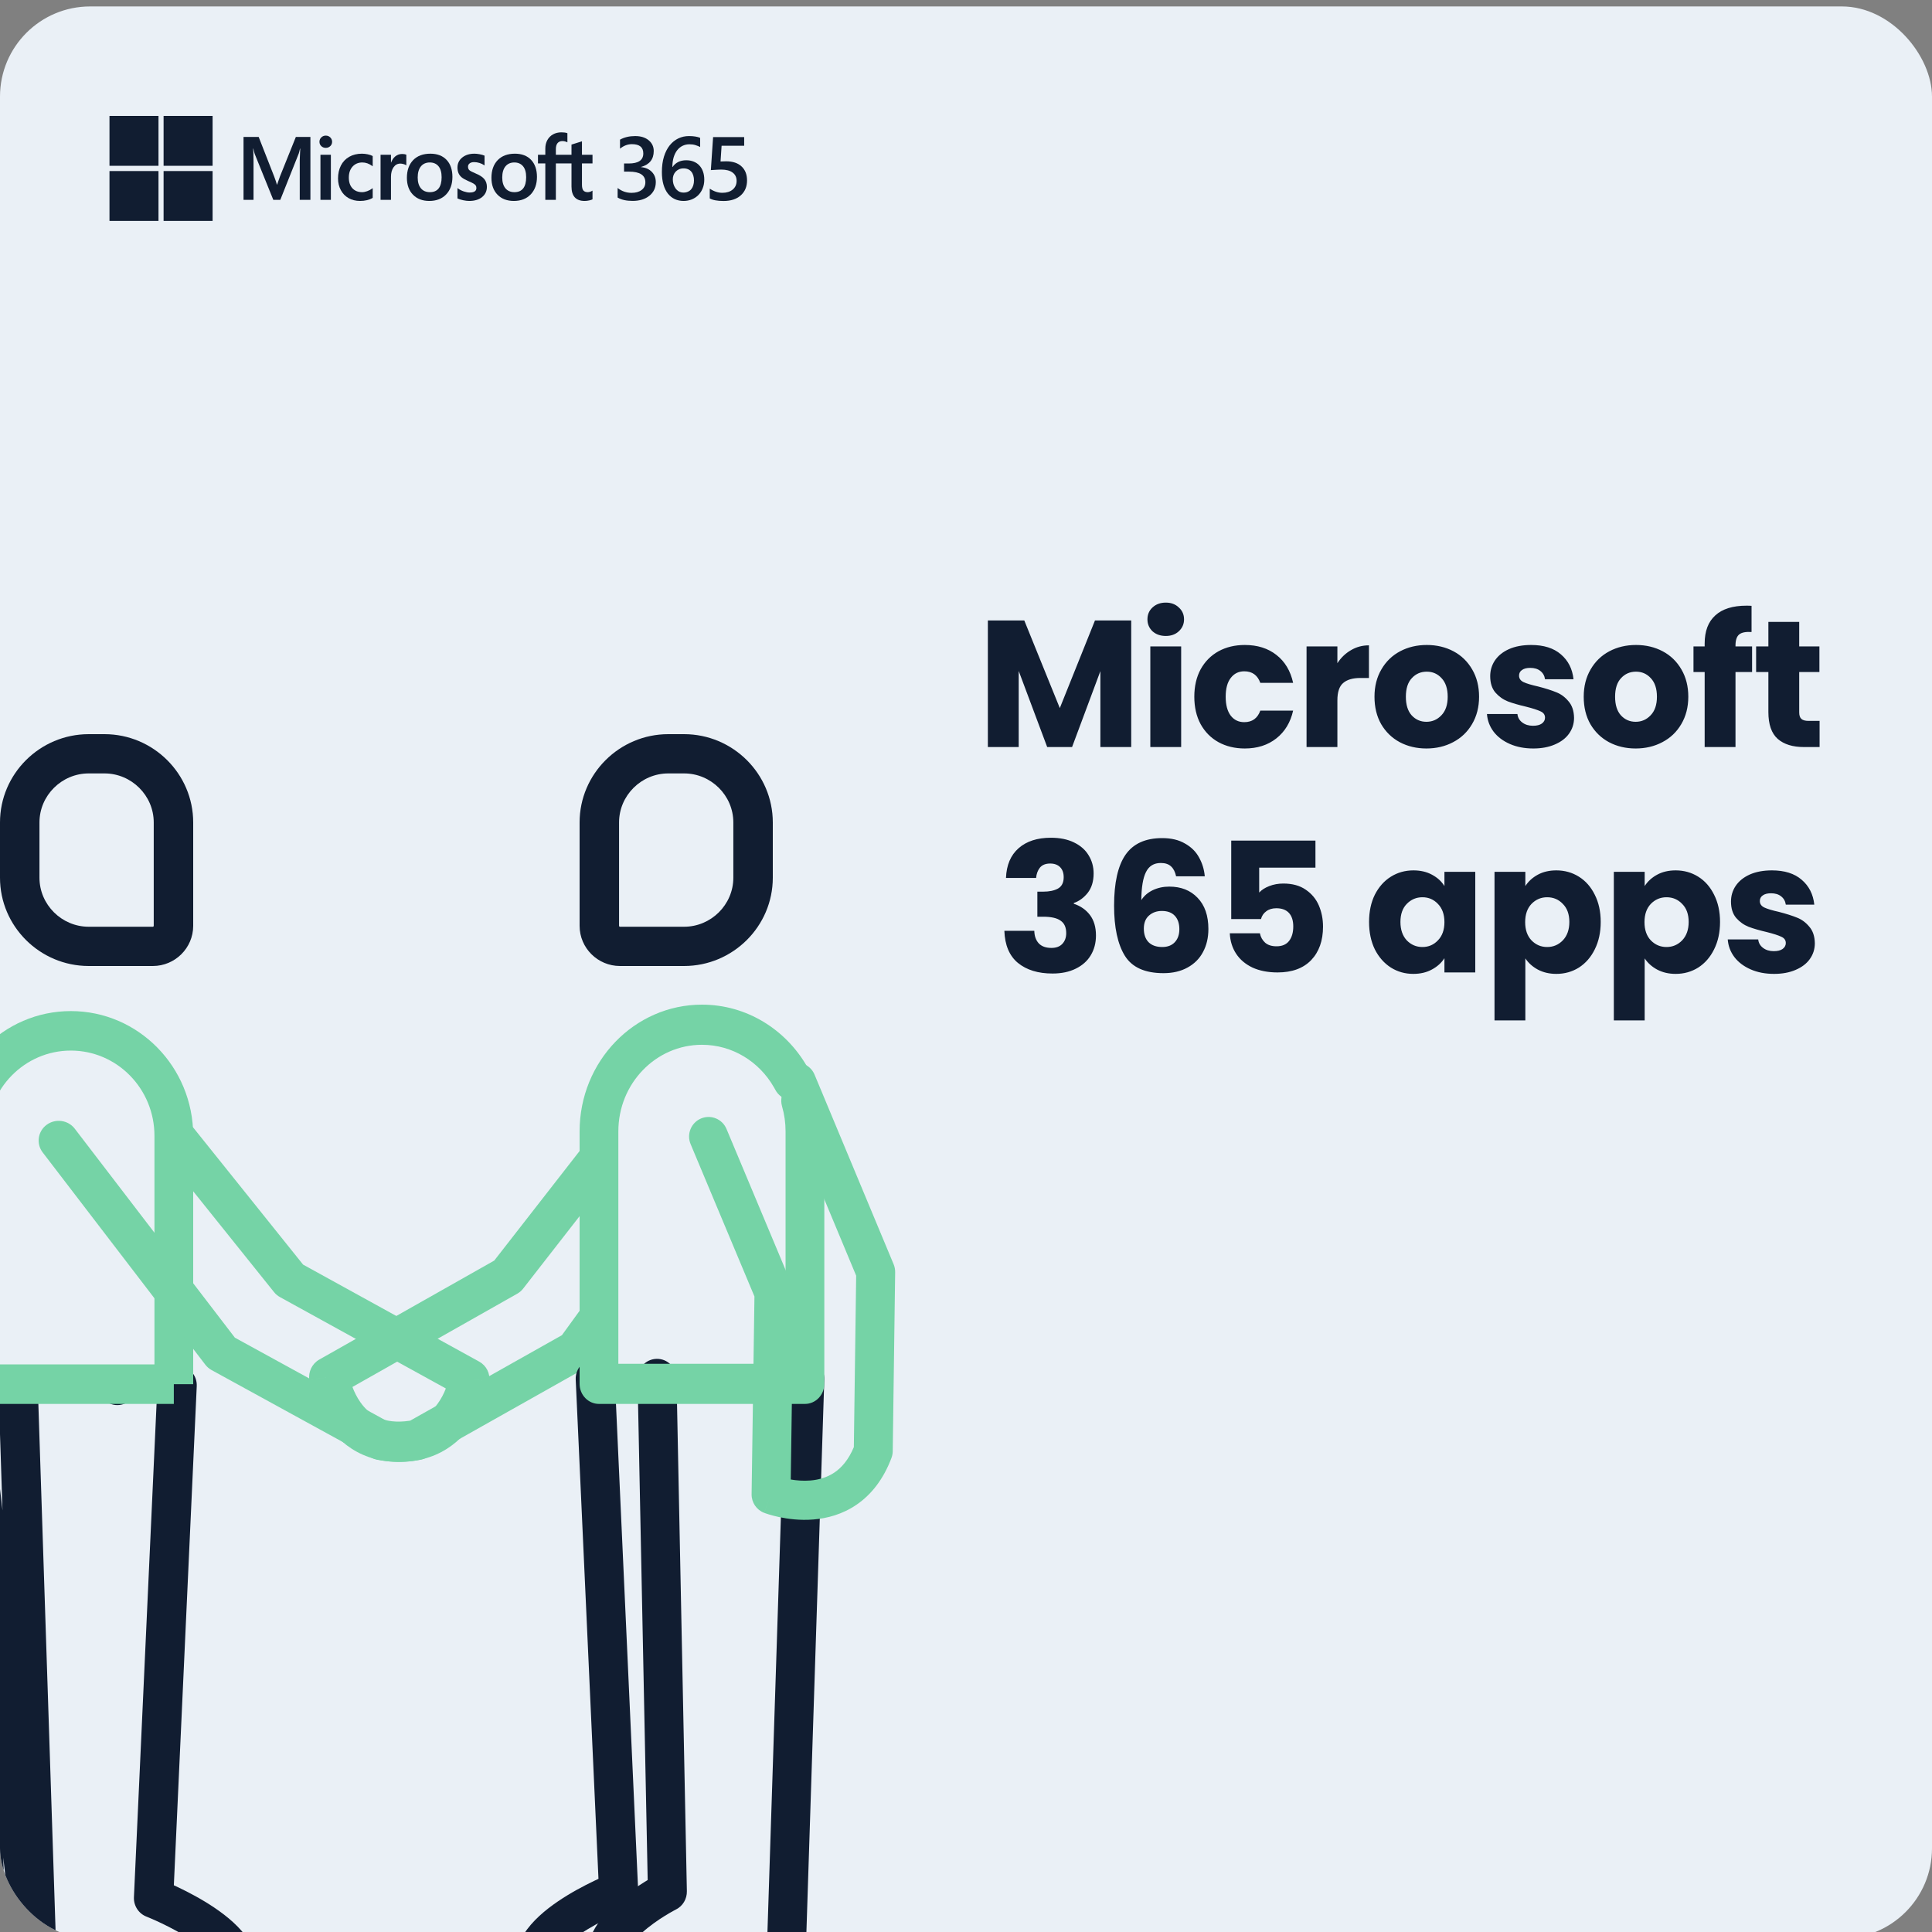 <svg width="300" height="300" viewBox="0 0 300 300" fill="none" xmlns="http://www.w3.org/2000/svg">
<rect x="0" y="0" width="300" height="300" fill="#808080" stroke="none"/>
<g clip-path="url(#clip0_1660_4604)">
<g clip-path="url(#clip1_1660_4604)">
<rect y="1" width="300" height="300" rx="14" fill="#EAF0F6"/>
<path d="M24.61 18H17V25.748H24.61V18Z" fill="#111D31"/>
<path d="M33.012 18H25.402V25.748H33.012V18Z" fill="#111D31"/>
<path d="M24.61 26.558H17V34.306H24.61V26.558Z" fill="#111D31"/>
<path d="M33.012 26.558H25.402V34.306H33.012V26.558Z" fill="#111D31"/>
<path d="M43.474 27.395L43.025 28.676H42.999C42.919 28.376 42.784 27.95 42.574 27.409L40.167 21.264H37.815V31.034H39.366V25.028C39.366 24.657 39.359 24.209 39.343 23.697C39.335 23.437 39.306 23.229 39.299 23.071H39.333C39.412 23.439 39.494 23.72 39.553 23.907L42.439 31.034H43.524L46.388 23.843C46.453 23.679 46.521 23.359 46.585 23.071H46.619C46.581 23.783 46.55 24.433 46.545 24.826V31.034H48.2V21.264H45.941L43.474 27.395Z" fill="#111D31"/>
<path d="M51.377 24.032H49.759V31.034H51.377V24.032Z" fill="#111D31"/>
<path d="M50.584 21.057C50.318 21.057 50.086 21.15 49.895 21.332C49.704 21.515 49.606 21.747 49.606 22.019C49.606 22.287 49.703 22.514 49.892 22.692C50.081 22.87 50.314 22.96 50.584 22.96C50.855 22.96 51.089 22.87 51.28 22.693C51.472 22.514 51.569 22.287 51.569 22.019C51.569 21.756 51.474 21.527 51.288 21.34C51.101 21.152 50.864 21.057 50.584 21.057" fill="#111D31"/>
<path d="M57.103 23.962C56.792 23.897 56.488 23.864 56.199 23.864C55.457 23.864 54.795 24.026 54.232 24.345C53.668 24.665 53.231 25.122 52.935 25.704C52.639 26.284 52.489 26.96 52.489 27.716C52.489 28.377 52.634 28.984 52.922 29.519C53.209 30.056 53.617 30.475 54.132 30.766C54.647 31.056 55.242 31.203 55.901 31.203C56.669 31.203 57.326 31.047 57.852 30.738L57.873 30.726V29.217L57.805 29.267C57.567 29.444 57.3 29.585 57.014 29.687C56.728 29.788 56.467 29.84 56.239 29.84C55.604 29.84 55.095 29.638 54.725 29.239C54.354 28.84 54.166 28.28 54.166 27.574C54.166 26.864 54.362 26.289 54.748 25.865C55.133 25.442 55.644 25.227 56.265 25.227C56.797 25.227 57.315 25.411 57.805 25.773L57.873 25.823V24.233L57.852 24.22C57.667 24.115 57.415 24.029 57.103 23.962" fill="#111D31"/>
<path d="M62.433 23.911C62.027 23.911 61.663 24.044 61.351 24.306C61.078 24.536 60.88 24.851 60.729 25.245H60.712V24.032H59.094V31.034H60.712V27.453C60.712 26.843 60.847 26.343 61.115 25.965C61.379 25.592 61.731 25.403 62.161 25.403C62.307 25.403 62.471 25.427 62.648 25.475C62.823 25.523 62.95 25.576 63.025 25.631L63.093 25.681V24.02L63.067 24.009C62.916 23.944 62.703 23.911 62.433 23.911Z" fill="#111D31"/>
<path d="M66.827 23.864C65.692 23.864 64.792 24.202 64.15 24.869C63.508 25.536 63.183 26.46 63.183 27.615C63.183 28.711 63.5 29.592 64.127 30.235C64.753 30.877 65.606 31.203 66.661 31.203C67.76 31.203 68.643 30.86 69.285 30.184C69.926 29.508 70.252 28.594 70.252 27.466C70.252 26.352 69.947 25.464 69.345 24.826C68.742 24.187 67.895 23.864 66.827 23.864V23.864ZM68.113 29.255C67.809 29.643 67.352 29.84 66.754 29.84C66.159 29.84 65.691 29.639 65.361 29.244C65.028 28.847 64.86 28.28 64.86 27.56C64.86 26.818 65.028 26.237 65.361 25.833C65.691 25.431 66.155 25.227 66.741 25.227C67.308 25.227 67.76 25.422 68.084 25.806C68.409 26.192 68.575 26.769 68.575 27.52C68.575 28.281 68.419 28.864 68.113 29.255" fill="#111D31"/>
<path d="M73.84 26.926C73.33 26.717 73.003 26.544 72.869 26.412C72.739 26.283 72.673 26.102 72.673 25.872C72.673 25.669 72.754 25.505 72.922 25.373C73.09 25.241 73.324 25.173 73.618 25.173C73.891 25.173 74.171 25.217 74.448 25.303C74.725 25.389 74.969 25.504 75.172 25.645L75.24 25.692V24.169L75.213 24.158C75.026 24.076 74.779 24.006 74.478 23.949C74.178 23.892 73.907 23.864 73.671 23.864C72.9 23.864 72.262 24.065 71.774 24.461C71.284 24.859 71.035 25.382 71.035 26.014C71.035 26.343 71.089 26.635 71.195 26.882C71.301 27.131 71.465 27.35 71.684 27.533C71.9 27.715 72.236 27.906 72.679 28.1C73.052 28.256 73.33 28.389 73.507 28.493C73.68 28.595 73.802 28.698 73.871 28.798C73.939 28.895 73.973 29.029 73.973 29.195C73.973 29.665 73.627 29.894 72.915 29.894C72.651 29.894 72.35 29.838 72.02 29.727C71.69 29.616 71.381 29.457 71.103 29.254L71.035 29.204V30.809L71.06 30.821C71.292 30.93 71.584 31.022 71.928 31.094C72.273 31.167 72.585 31.203 72.855 31.203C73.693 31.203 74.367 31.001 74.858 30.603C75.353 30.202 75.604 29.667 75.604 29.012C75.604 28.541 75.469 28.136 75.203 27.809C74.939 27.486 74.48 27.188 73.84 26.926" fill="#111D31"/>
<path d="M79.954 23.864C78.819 23.864 77.919 24.202 77.277 24.869C76.635 25.536 76.31 26.46 76.31 27.615C76.31 28.711 76.627 29.592 77.254 30.235C77.88 30.877 78.733 31.203 79.788 31.203C80.887 31.203 81.77 30.86 82.412 30.184C83.053 29.508 83.379 28.594 83.379 27.466C83.379 26.352 83.074 25.464 82.472 24.826C81.869 24.187 81.022 23.864 79.954 23.864V23.864ZM81.24 29.255C80.936 29.643 80.479 29.84 79.881 29.84C79.287 29.84 78.818 29.639 78.487 29.244C78.155 28.847 77.987 28.28 77.987 27.56C77.987 26.818 78.156 26.237 78.488 25.833C78.818 25.431 79.282 25.227 79.868 25.227C80.435 25.227 80.887 25.422 81.211 25.806C81.537 26.192 81.702 26.769 81.702 27.52C81.702 28.281 81.546 28.864 81.24 29.255" fill="#111D31"/>
<path d="M92.004 25.376V24.032H90.366V21.944L90.311 21.961L88.772 22.441L88.742 22.45V24.032H86.314V23.151C86.314 22.741 86.405 22.427 86.582 22.217C86.759 22.01 87.011 21.905 87.333 21.905C87.564 21.905 87.804 21.96 88.045 22.07L88.105 22.097V20.683L88.077 20.672C87.852 20.59 87.546 20.548 87.167 20.548C86.689 20.548 86.255 20.654 85.876 20.864C85.497 21.074 85.199 21.374 84.991 21.756C84.782 22.136 84.677 22.576 84.677 23.063V24.032H83.536V25.376H84.677V31.035H86.314V25.376H88.742V28.972C88.742 30.453 89.428 31.203 90.781 31.203C91.003 31.203 91.237 31.177 91.476 31.125C91.72 31.071 91.885 31.018 91.983 30.961L92.004 30.949V29.592L91.938 29.637C91.849 29.698 91.738 29.747 91.608 29.784C91.478 29.821 91.369 29.84 91.285 29.84C90.968 29.84 90.733 29.753 90.588 29.581C90.441 29.408 90.366 29.105 90.366 28.681V25.376H92.004Z" fill="#111D31"/>
<path d="M95.905 30.673V29.192C96.543 29.695 97.263 29.946 98.065 29.946C98.717 29.946 99.237 29.799 99.624 29.504C100.016 29.21 100.212 28.811 100.212 28.309C100.212 27.204 99.362 26.651 97.662 26.651H96.903V25.387H97.628C99.136 25.387 99.891 24.867 99.891 23.825C99.891 22.865 99.303 22.385 98.127 22.385C97.471 22.385 96.853 22.618 96.274 23.085V21.685C96.94 21.314 97.726 21.128 98.633 21.128C99.503 21.128 100.201 21.346 100.725 21.78C101.249 22.215 101.511 22.772 101.511 23.451C101.511 24.733 100.855 25.557 99.542 25.924V25.951C100.248 26.019 100.807 26.266 101.217 26.692C101.627 27.113 101.832 27.641 101.832 28.275C101.832 29.149 101.502 29.855 100.841 30.394C100.18 30.929 99.31 31.196 98.23 31.196C97.259 31.196 96.484 31.021 95.905 30.673Z" fill="#111D31"/>
<path d="M109.36 27.901C109.36 28.39 109.278 28.836 109.114 29.239C108.955 29.642 108.731 29.991 108.444 30.285C108.157 30.575 107.815 30.802 107.419 30.965C107.027 31.123 106.601 31.203 106.141 31.203C105.648 31.203 105.195 31.108 104.78 30.917C104.37 30.727 104.015 30.444 103.714 30.068C103.418 29.692 103.188 29.226 103.023 28.669C102.859 28.107 102.777 27.457 102.777 26.719C102.777 25.818 102.884 25.018 103.099 24.321C103.317 23.623 103.616 23.039 103.994 22.568C104.372 22.097 104.817 21.739 105.327 21.495C105.838 21.25 106.389 21.128 106.981 21.128C107.351 21.128 107.686 21.153 107.986 21.203C108.292 21.253 108.536 21.321 108.718 21.407V22.826C108.485 22.709 108.237 22.609 107.973 22.528C107.708 22.446 107.405 22.405 107.063 22.405C106.681 22.405 106.327 22.482 106.004 22.636C105.68 22.79 105.4 23.017 105.163 23.316C104.931 23.61 104.746 23.977 104.609 24.416C104.477 24.851 104.409 25.354 104.404 25.924H104.445C104.655 25.603 104.938 25.349 105.293 25.163C105.653 24.978 106.075 24.885 106.558 24.885C106.986 24.885 107.371 24.955 107.713 25.095C108.059 25.231 108.353 25.43 108.595 25.693C108.841 25.951 109.03 26.268 109.162 26.644C109.294 27.016 109.36 27.435 109.36 27.901V27.901ZM107.761 28.03C107.761 27.749 107.727 27.493 107.658 27.262C107.594 27.032 107.494 26.834 107.357 26.671C107.225 26.504 107.057 26.375 106.852 26.284C106.651 26.194 106.414 26.148 106.141 26.148C105.867 26.148 105.626 26.198 105.416 26.298C105.211 26.393 105.038 26.52 104.896 26.678C104.755 26.837 104.648 27.018 104.575 27.222C104.507 27.425 104.473 27.634 104.473 27.847C104.473 28.078 104.505 28.315 104.568 28.56C104.637 28.8 104.739 29.02 104.876 29.219C105.013 29.418 105.186 29.584 105.396 29.715C105.61 29.842 105.863 29.905 106.154 29.905C106.414 29.905 106.644 29.858 106.845 29.762C107.045 29.667 107.212 29.536 107.344 29.368C107.48 29.201 107.583 29.004 107.651 28.777C107.724 28.546 107.761 28.297 107.761 28.03V28.03Z" fill="#111D31"/>
<path d="M110.21 30.808V29.294C110.853 29.724 111.504 29.939 112.165 29.939C112.83 29.939 113.366 29.771 113.772 29.436C114.177 29.097 114.38 28.646 114.38 28.084C114.38 27.532 114.173 27.102 113.758 26.794C113.348 26.486 112.757 26.332 111.987 26.332C111.723 26.332 111.188 26.359 110.381 26.413L110.729 21.291H115.556V22.636H112.049L111.885 25.075C112.199 25.057 112.484 25.048 112.739 25.048C113.778 25.048 114.58 25.313 115.146 25.843C115.715 26.372 116 27.097 116 28.017C116 28.981 115.674 29.756 115.022 30.34C114.375 30.919 113.484 31.209 112.35 31.209C111.393 31.209 110.679 31.076 110.21 30.808V30.808Z" fill="#111D31"/>
<path fill-rule="evenodd" clip-rule="evenodd" d="M103.778 120.096C99.577 120.096 96.128 123.528 96.128 127.708V143.763C96.128 143.792 96.137 143.825 96.172 143.86C96.207 143.895 96.24 143.904 96.269 143.904H106.222C110.423 143.904 113.872 140.471 113.872 136.292V127.708C113.872 123.528 110.423 120.096 106.222 120.096H103.778ZM90 127.708C90 120.161 96.193 114 103.778 114H106.222C113.807 114 120 120.161 120 127.708V136.292C120 143.838 113.807 150 106.222 150H96.269C92.814 150 90 147.2 90 143.763V127.708Z" fill="#111D31"/>
<path fill-rule="evenodd" clip-rule="evenodd" d="M94.766 177.668C96.111 178.735 96.344 180.7 95.287 182.057L81.235 200.093C80.983 200.417 80.67 200.687 80.315 200.888L54.725 215.367C55.01 216.12 55.413 216.962 55.968 217.75C56.679 218.758 57.599 219.622 58.811 220.156C59.926 220.646 61.484 220.944 63.686 220.602L87.256 207.325L90.402 202.986C91.412 201.592 93.35 201.289 94.731 202.308C96.112 203.327 96.412 205.283 95.402 206.676L91.857 211.567C91.594 211.93 91.256 212.231 90.867 212.451L66.243 226.321C65.951 226.485 65.634 226.601 65.305 226.663C61.799 227.328 58.815 226.978 56.334 225.886C53.871 224.802 52.128 223.086 50.92 221.373C49.721 219.673 49.012 217.924 48.602 216.633C48.394 215.979 48.256 215.421 48.168 215.014C48.124 214.811 48.092 214.643 48.07 214.519C48.059 214.457 48.051 214.405 48.044 214.366C48.043 214.358 48.042 214.35 48.041 214.343C48.039 214.333 48.038 214.323 48.036 214.314L48.034 214.295L48.033 214.288L48.032 214.284C48.032 214.282 48.032 214.281 51.098 213.836L48.032 214.281C47.849 213.002 48.466 211.742 49.583 211.11L76.746 195.74L90.416 178.194C91.474 176.837 93.421 176.602 94.766 177.668Z" fill="#75D3A6"/>
<path fill-rule="evenodd" clip-rule="evenodd" d="M92.289 211.003C93.964 210.925 95.385 212.24 95.463 213.941L99.094 293.596C99.154 294.922 98.373 296.138 97.154 296.615C97.153 296.616 97.153 296.616 97.152 296.616L97.15 296.617L97.125 296.627C97.1 296.637 97.061 296.652 97.009 296.674C96.903 296.717 96.743 296.783 96.538 296.871C96.126 297.047 95.537 297.309 94.839 297.643C93.429 298.318 91.641 299.262 90.008 300.373C88.317 301.524 87.067 302.671 86.447 303.67C86.412 303.727 86.38 303.782 86.351 303.834H113.964C115.641 303.834 117 305.214 117 306.917C117 308.62 115.641 310 113.964 310H83.715C82.675 310 81.707 309.459 81.151 308.567C80.305 307.212 79.919 305.736 80.014 304.228C80.106 302.763 80.638 301.467 81.309 300.384C82.612 298.284 84.71 296.556 86.629 295.25C88.605 293.906 90.688 292.813 92.248 292.066C92.487 291.952 92.715 291.844 92.931 291.745L89.397 214.226C89.32 212.525 90.614 211.082 92.289 211.003Z" fill="#111D31"/>
<path fill-rule="evenodd" clip-rule="evenodd" d="M101.961 211.001C103.631 210.966 105.012 212.317 105.047 214.02L106.657 293.672C106.681 294.87 106.022 295.974 104.967 296.503C104.967 296.503 104.967 296.503 104.967 296.503C104.967 296.503 104.966 296.503 104.966 296.503C104.966 296.503 104.965 296.504 104.964 296.504L104.951 296.511C104.934 296.519 104.907 296.534 104.868 296.554C104.792 296.594 104.673 296.657 104.519 296.741C104.212 296.91 103.768 297.163 103.245 297.487C102.184 298.143 100.86 299.054 99.685 300.117C98.473 301.213 97.633 302.281 97.259 303.204C97.169 303.426 97.106 303.633 97.074 303.834H119.044L121.954 213.988C122.009 212.286 123.406 210.952 125.076 211.008C126.745 211.065 128.053 212.49 127.998 214.192L124.992 307.019C124.939 308.681 123.601 310 121.97 310H94.85C93.814 310 92.85 309.459 92.295 308.566C90.655 305.926 90.721 303.19 91.669 300.85C92.551 298.672 94.168 296.864 95.672 295.504C97.214 294.11 98.867 292.983 100.105 292.217C100.267 292.116 100.423 292.021 100.572 291.932L99 214.147C98.966 212.444 100.291 211.036 101.961 211.001Z" fill="#111D31"/>
<path fill-rule="evenodd" clip-rule="evenodd" d="M95.564 161.765C98.999 158.206 103.753 156 109 156C115.938 156 122.004 159.855 125.313 165.594C125.462 165.837 125.585 166.067 125.684 166.26C126.021 166.916 126.108 167.641 125.981 168.317C126.549 168.706 126.994 169.296 127.204 170.025C127.722 171.817 128 173.718 128 175.681V214.883C128 216.604 126.653 218 124.992 218H93.008C91.347 218 90 216.604 90 214.883V175.681C90 170.244 92.129 165.323 95.564 161.765ZM121.368 170.323C120.962 170.046 120.615 169.662 120.371 169.185C120.307 169.061 120.261 168.979 120.225 168.921C120.205 168.888 120.185 168.856 120.166 168.822C117.902 164.873 113.748 162.234 109 162.234C105.412 162.234 102.17 163.736 99.818 166.173C97.466 168.61 96.017 171.964 96.017 175.681V211.766H121.983V175.681C121.983 174.331 121.792 173.031 121.44 171.81C121.295 171.31 121.278 170.802 121.368 170.323Z" fill="#75D3A6"/>
<path fill-rule="evenodd" clip-rule="evenodd" d="M122.523 165.238C124.063 164.588 125.835 165.316 126.481 166.863L127.782 169.976C127.793 170.002 127.804 170.029 127.814 170.057L138.765 196.32C138.926 196.705 139.005 197.119 139 197.535L138.623 225.351C138.618 225.705 138.552 226.055 138.427 226.386C137.17 229.723 135.285 232.079 133.038 233.627C130.816 235.158 128.425 235.772 126.318 235.945C124.222 236.117 122.329 235.858 120.985 235.571C120.305 235.426 119.746 235.269 119.345 235.145C119.145 235.082 118.983 235.028 118.864 234.986C118.805 234.965 118.756 234.948 118.719 234.934C118.7 234.927 118.685 234.921 118.672 234.916L118.654 234.909L118.648 234.907L118.644 234.906C118.643 234.905 118.642 234.904 119.731 232.071L118.642 234.904C117.461 234.446 116.69 233.298 116.708 232.027L117.151 201.315L107.238 177.658C106.59 176.112 107.312 174.331 108.851 173.68C110.39 173.029 112.162 173.755 112.81 175.301L122.969 199.545C123.131 199.931 123.212 200.348 123.206 200.767L122.788 229.734C123.668 229.885 124.726 229.98 125.827 229.89C127.156 229.781 128.467 229.41 129.619 228.617C130.666 227.895 131.743 226.715 132.585 224.707L132.945 198.085L122.211 172.34C122.2 172.314 122.19 172.289 122.18 172.263L120.906 169.214C120.26 167.667 120.984 165.887 122.523 165.238Z" fill="#75D3A6"/>
<path fill-rule="evenodd" clip-rule="evenodd" d="M0 127.708C0 120.162 6.193 114 13.778 114H16.222C23.807 114 30 120.162 30 127.708V143.763C30 147.2 27.186 150 23.732 150H13.778C6.193 150 0 143.838 0 136.292V127.708ZM13.778 120.096C9.577 120.096 6.128 123.529 6.128 127.708V136.292C6.128 140.471 9.577 143.904 13.778 143.904H23.732C23.761 143.904 23.793 143.895 23.828 143.86C23.863 143.825 23.872 143.792 23.872 143.763V127.708C23.872 123.529 20.422 120.096 16.222 120.096H13.778Z" fill="#111D31"/>
<path fill-rule="evenodd" clip-rule="evenodd" d="M18.225 212C19.911 212 21.278 213.38 21.278 215.083V215.098C21.278 216.8 19.911 218.181 18.225 218.181C16.539 218.181 15.172 216.8 15.172 215.098V215.083C15.172 213.38 16.539 212 18.225 212ZM-5.125 212.015C-3.511 211.92 -2.103 213.112 -1.915 214.734L0.387 234.538L-0.245 215.208C-0.301 213.506 1.02 212.081 2.706 212.025C4.391 211.969 5.802 213.303 5.858 215.004L8.795 304.835H33.613C33.584 304.782 33.551 304.728 33.516 304.671C32.892 303.671 31.635 302.524 29.934 301.373C28.291 300.262 26.493 299.317 25.076 298.641C24.374 298.307 23.78 298.046 23.367 297.869C23.16 297.782 22.999 297.715 22.893 297.672C22.84 297.651 22.801 297.635 22.776 297.625L22.749 297.614L22.748 297.614C21.522 297.136 20.736 295.92 20.797 294.595L24.451 214.957C24.529 213.256 25.958 211.941 27.642 212.02C29.326 212.099 30.629 213.542 30.551 215.242L26.995 292.745C27.211 292.844 27.441 292.951 27.682 293.066C29.25 293.814 31.345 294.906 33.333 296.251C35.263 297.557 37.372 299.285 38.683 301.385C39.358 302.468 39.893 303.764 39.986 305.228C40.081 306.736 39.694 308.212 38.844 309.567C38.284 310.459 37.311 311 36.265 311H5.841C5.747 311 5.654 310.996 5.561 310.987H-1.914C-3.561 310.987 -4.911 309.668 -4.966 308.006L-7.998 215.2C-7.999 215.166 -8 215.132 -8 215.098V215.093C-8 213.46 -6.739 212.111 -5.125 212.015ZM2.408 304.822L0.505 288.447L1.04 304.822H2.408Z" fill="#111D31"/>
<path fill-rule="evenodd" clip-rule="evenodd" d="M11 163.133C3.83 163.133 -1.983 169.058 -1.983 176.367V211.867H23.983V176.367C23.983 169.058 18.17 163.133 11 163.133ZM26.991 214.933H30V176.367C30 165.671 21.493 157 11 157C0.506 157 -8 165.671 -8 176.367V214.933C-8 216.627 -6.653 218 -4.991 218H26.991V214.933Z" fill="#75D3A6"/>
<path fill-rule="evenodd" clip-rule="evenodd" d="M25.691 174.657C27.044 173.61 29.004 173.839 30.07 175.168L47.066 196.369L74.407 211.43C75.531 212.049 76.151 213.283 75.968 214.537L72.882 214.101C75.968 214.537 75.968 214.538 75.968 214.54L75.967 214.543L75.966 214.551L75.963 214.569C75.961 214.583 75.958 214.6 75.955 214.619C75.949 214.659 75.94 214.709 75.929 214.77C75.907 214.891 75.875 215.055 75.831 215.255C75.742 215.654 75.603 216.2 75.394 216.841C74.981 218.107 74.267 219.82 73.061 221.486C71.846 223.165 70.091 224.846 67.612 225.908C65.115 226.978 62.111 227.321 58.582 226.67C58.251 226.609 57.932 226.496 57.638 226.334L32.855 212.744C32.476 212.536 32.145 212.252 31.884 211.911L6.627 178.947C5.591 177.596 5.867 175.676 7.243 174.658C8.619 173.641 10.574 173.912 11.609 175.264L36.47 207.711L60.212 220.731C62.429 221.066 63.997 220.774 65.119 220.294C66.339 219.771 67.264 218.924 67.98 217.936C68.538 217.164 68.944 216.339 69.231 215.601L43.475 201.414C43.118 201.217 42.804 200.953 42.551 200.637L25.17 178.958C24.105 177.629 24.338 175.703 25.691 174.657ZM69.798 213.649C69.799 213.647 69.799 213.647 69.798 213.65L69.798 213.649Z" fill="#75D3A6"/>
</g>
<path d="M175.655 96.344V116H170.867V104.212L166.471 116H162.607L158.183 104.184V116H153.395V96.344H159.051L164.567 109.952L170.027 96.344H175.655ZM181.03 98.752C180.19 98.752 179.499 98.509 178.958 98.024C178.435 97.52 178.174 96.904 178.174 96.176C178.174 95.429 178.435 94.813 178.958 94.328C179.499 93.824 180.19 93.572 181.03 93.572C181.851 93.572 182.523 93.824 183.046 94.328C183.587 94.813 183.858 95.429 183.858 96.176C183.858 96.904 183.587 97.52 183.046 98.024C182.523 98.509 181.851 98.752 181.03 98.752ZM183.41 100.376V116H178.622V100.376H183.41ZM185.452 108.188C185.452 106.564 185.779 105.145 186.432 103.932C187.104 102.719 188.028 101.785 189.204 101.132C190.399 100.479 191.761 100.152 193.292 100.152C195.252 100.152 196.885 100.665 198.192 101.692C199.517 102.719 200.385 104.165 200.796 106.032H195.7C195.271 104.837 194.44 104.24 193.208 104.24C192.331 104.24 191.631 104.585 191.108 105.276C190.585 105.948 190.324 106.919 190.324 108.188C190.324 109.457 190.585 110.437 191.108 111.128C191.631 111.8 192.331 112.136 193.208 112.136C194.44 112.136 195.271 111.539 195.7 110.344H200.796C200.385 112.173 199.517 113.611 198.192 114.656C196.867 115.701 195.233 116.224 193.292 116.224C191.761 116.224 190.399 115.897 189.204 115.244C188.028 114.591 187.104 113.657 186.432 112.444C185.779 111.231 185.452 109.812 185.452 108.188ZM207.669 102.98C208.229 102.121 208.929 101.449 209.769 100.964C210.609 100.46 211.542 100.208 212.569 100.208V105.276H211.253C210.058 105.276 209.162 105.537 208.565 106.06C207.968 106.564 207.669 107.46 207.669 108.748V116H202.881V100.376H207.669V102.98ZM221.494 116.224C219.963 116.224 218.582 115.897 217.35 115.244C216.136 114.591 215.175 113.657 214.466 112.444C213.775 111.231 213.43 109.812 213.43 108.188C213.43 106.583 213.784 105.173 214.494 103.96C215.203 102.728 216.174 101.785 217.406 101.132C218.638 100.479 220.019 100.152 221.55 100.152C223.08 100.152 224.462 100.479 225.694 101.132C226.926 101.785 227.896 102.728 228.606 103.96C229.315 105.173 229.67 106.583 229.67 108.188C229.67 109.793 229.306 111.212 228.578 112.444C227.868 113.657 226.888 114.591 225.638 115.244C224.406 115.897 223.024 116.224 221.494 116.224ZM221.494 112.08C222.408 112.08 223.183 111.744 223.818 111.072C224.471 110.4 224.798 109.439 224.798 108.188C224.798 106.937 224.48 105.976 223.846 105.304C223.23 104.632 222.464 104.296 221.55 104.296C220.616 104.296 219.842 104.632 219.226 105.304C218.61 105.957 218.302 106.919 218.302 108.188C218.302 109.439 218.6 110.4 219.198 111.072C219.814 111.744 220.579 112.08 221.494 112.08ZM238.09 116.224C236.727 116.224 235.514 115.991 234.45 115.524C233.386 115.057 232.546 114.423 231.93 113.62C231.314 112.799 230.968 111.884 230.894 110.876H235.626C235.682 111.417 235.934 111.856 236.382 112.192C236.83 112.528 237.38 112.696 238.034 112.696C238.631 112.696 239.088 112.584 239.406 112.36C239.742 112.117 239.91 111.809 239.91 111.436C239.91 110.988 239.676 110.661 239.21 110.456C238.743 110.232 237.987 109.989 236.942 109.728C235.822 109.467 234.888 109.196 234.142 108.916C233.395 108.617 232.751 108.16 232.21 107.544C231.668 106.909 231.398 106.06 231.398 104.996C231.398 104.1 231.64 103.288 232.126 102.56C232.63 101.813 233.358 101.225 234.31 100.796C235.28 100.367 236.428 100.152 237.754 100.152C239.714 100.152 241.254 100.637 242.374 101.608C243.512 102.579 244.166 103.867 244.334 105.472H239.91C239.835 104.931 239.592 104.501 239.182 104.184C238.79 103.867 238.267 103.708 237.614 103.708C237.054 103.708 236.624 103.82 236.326 104.044C236.027 104.249 235.878 104.539 235.878 104.912C235.878 105.36 236.111 105.696 236.578 105.92C237.063 106.144 237.81 106.368 238.818 106.592C239.975 106.891 240.918 107.189 241.646 107.488C242.374 107.768 243.008 108.235 243.55 108.888C244.11 109.523 244.399 110.381 244.418 111.464C244.418 112.379 244.156 113.2 243.634 113.928C243.13 114.637 242.392 115.197 241.422 115.608C240.47 116.019 239.359 116.224 238.09 116.224ZM253.983 116.224C252.452 116.224 251.071 115.897 249.839 115.244C248.626 114.591 247.664 113.657 246.955 112.444C246.264 111.231 245.919 109.812 245.919 108.188C245.919 106.583 246.274 105.173 246.983 103.96C247.692 102.728 248.663 101.785 249.895 101.132C251.127 100.479 252.508 100.152 254.039 100.152C255.57 100.152 256.951 100.479 258.183 101.132C259.415 101.785 260.386 102.728 261.095 103.96C261.804 105.173 262.159 106.583 262.159 108.188C262.159 109.793 261.795 111.212 261.067 112.444C260.358 113.657 259.378 114.591 258.127 115.244C256.895 115.897 255.514 116.224 253.983 116.224ZM253.983 112.08C254.898 112.08 255.672 111.744 256.307 111.072C256.96 110.4 257.287 109.439 257.287 108.188C257.287 106.937 256.97 105.976 256.335 105.304C255.719 104.632 254.954 104.296 254.039 104.296C253.106 104.296 252.331 104.632 251.715 105.304C251.099 105.957 250.791 106.919 250.791 108.188C250.791 109.439 251.09 110.4 251.687 111.072C252.303 111.744 253.068 112.08 253.983 112.08ZM272.063 104.352H269.487V116H264.699V104.352H262.963V100.376H264.699V99.928C264.699 98.005 265.25 96.549 266.351 95.56C267.452 94.552 269.067 94.048 271.195 94.048C271.55 94.048 271.811 94.057 271.979 94.076V98.136C271.064 98.08 270.42 98.211 270.047 98.528C269.674 98.845 269.487 99.415 269.487 100.236V100.376H272.063V104.352ZM282.545 111.94V116H280.109C278.373 116 277.02 115.58 276.049 114.74C275.078 113.881 274.593 112.491 274.593 110.568V104.352H272.689V100.376H274.593V96.568H279.381V100.376H282.517V104.352H279.381V110.624C279.381 111.091 279.493 111.427 279.717 111.632C279.941 111.837 280.314 111.94 280.837 111.94H282.545ZM156.209 136.328C156.284 134.331 156.937 132.791 158.169 131.708C159.401 130.625 161.072 130.084 163.181 130.084C164.581 130.084 165.776 130.327 166.765 130.812C167.773 131.297 168.529 131.96 169.033 132.8C169.556 133.64 169.817 134.583 169.817 135.628C169.817 136.86 169.509 137.868 168.893 138.652C168.277 139.417 167.559 139.94 166.737 140.22V140.332C167.801 140.687 168.641 141.275 169.257 142.096C169.873 142.917 170.181 143.972 170.181 145.26C170.181 146.417 169.911 147.444 169.369 148.34C168.847 149.217 168.072 149.908 167.045 150.412C166.037 150.916 164.833 151.168 163.433 151.168C161.193 151.168 159.401 150.617 158.057 149.516C156.732 148.415 156.032 146.753 155.957 144.532H160.605C160.624 145.353 160.857 146.007 161.305 146.492C161.753 146.959 162.407 147.192 163.265 147.192C163.993 147.192 164.553 146.987 164.945 146.576C165.356 146.147 165.561 145.587 165.561 144.896C165.561 144 165.272 143.356 164.693 142.964C164.133 142.553 163.228 142.348 161.977 142.348H161.081V138.456H161.977C162.929 138.456 163.695 138.297 164.273 137.98C164.871 137.644 165.169 137.056 165.169 136.216C165.169 135.544 164.983 135.021 164.609 134.648C164.236 134.275 163.723 134.088 163.069 134.088C162.36 134.088 161.828 134.303 161.473 134.732C161.137 135.161 160.941 135.693 160.885 136.328H156.209ZM182.626 136.076C182.477 135.385 182.216 134.872 181.842 134.536C181.469 134.181 180.937 134.004 180.246 134.004C179.182 134.004 178.417 134.471 177.95 135.404C177.484 136.319 177.241 137.775 177.222 139.772C177.633 139.119 178.221 138.605 178.986 138.232C179.77 137.859 180.629 137.672 181.562 137.672C183.392 137.672 184.857 138.251 185.958 139.408C187.078 140.565 187.638 142.18 187.638 144.252C187.638 145.615 187.358 146.809 186.798 147.836C186.257 148.863 185.454 149.665 184.39 150.244C183.345 150.823 182.104 151.112 180.666 151.112C177.792 151.112 175.794 150.216 174.674 148.424C173.554 146.613 172.994 144.019 172.994 140.64C172.994 137.093 173.582 134.461 174.758 132.744C175.953 131.008 177.857 130.14 180.47 130.14C181.87 130.14 183.046 130.42 183.998 130.98C184.969 131.521 185.697 132.24 186.182 133.136C186.686 134.032 186.985 135.012 187.078 136.076H182.626ZM180.414 141.452C179.612 141.452 178.94 141.695 178.398 142.18C177.876 142.647 177.614 143.319 177.614 144.196C177.614 145.092 177.857 145.792 178.342 146.296C178.846 146.8 179.556 147.052 180.47 147.052C181.292 147.052 181.936 146.809 182.402 146.324C182.888 145.82 183.13 145.139 183.13 144.28C183.13 143.403 182.897 142.712 182.43 142.208C181.964 141.704 181.292 141.452 180.414 141.452ZM204.262 134.732H195.526V138.596C195.9 138.185 196.422 137.849 197.094 137.588C197.766 137.327 198.494 137.196 199.278 137.196C200.678 137.196 201.836 137.513 202.75 138.148C203.684 138.783 204.365 139.604 204.794 140.612C205.224 141.62 205.438 142.712 205.438 143.888C205.438 146.072 204.822 147.808 203.59 149.096C202.358 150.365 200.622 151 198.382 151C196.889 151 195.592 150.748 194.49 150.244C193.389 149.721 192.54 149.003 191.942 148.088C191.345 147.173 191.018 146.119 190.962 144.924H195.638C195.75 145.503 196.021 145.988 196.45 146.38C196.88 146.753 197.468 146.94 198.214 146.94C199.092 146.94 199.745 146.66 200.174 146.1C200.604 145.54 200.818 144.793 200.818 143.86C200.818 142.945 200.594 142.245 200.146 141.76C199.698 141.275 199.045 141.032 198.186 141.032C197.552 141.032 197.029 141.191 196.618 141.508C196.208 141.807 195.937 142.208 195.806 142.712H191.186V130.532H204.262V134.732ZM212.587 143.16C212.587 141.555 212.886 140.145 213.483 138.932C214.099 137.719 214.93 136.785 215.975 136.132C217.02 135.479 218.187 135.152 219.475 135.152C220.576 135.152 221.538 135.376 222.359 135.824C223.199 136.272 223.843 136.86 224.291 137.588V135.376H229.079V151H224.291V148.788C223.824 149.516 223.171 150.104 222.331 150.552C221.51 151 220.548 151.224 219.447 151.224C218.178 151.224 217.02 150.897 215.975 150.244C214.93 149.572 214.099 148.629 213.483 147.416C212.886 146.184 212.587 144.765 212.587 143.16ZM224.291 143.188C224.291 141.993 223.955 141.051 223.283 140.36C222.63 139.669 221.827 139.324 220.875 139.324C219.923 139.324 219.111 139.669 218.439 140.36C217.786 141.032 217.459 141.965 217.459 143.16C217.459 144.355 217.786 145.307 218.439 146.016C219.111 146.707 219.923 147.052 220.875 147.052C221.827 147.052 222.63 146.707 223.283 146.016C223.955 145.325 224.291 144.383 224.291 143.188ZM236.855 137.588C237.322 136.86 237.966 136.272 238.787 135.824C239.608 135.376 240.57 135.152 241.671 135.152C242.959 135.152 244.126 135.479 245.171 136.132C246.216 136.785 247.038 137.719 247.635 138.932C248.251 140.145 248.559 141.555 248.559 143.16C248.559 144.765 248.251 146.184 247.635 147.416C247.038 148.629 246.216 149.572 245.171 150.244C244.126 150.897 242.959 151.224 241.671 151.224C240.588 151.224 239.627 151 238.787 150.552C237.966 150.104 237.322 149.525 236.855 148.816V158.448H232.067V135.376H236.855V137.588ZM243.687 143.16C243.687 141.965 243.351 141.032 242.679 140.36C242.026 139.669 241.214 139.324 240.243 139.324C239.291 139.324 238.479 139.669 237.807 140.36C237.154 141.051 236.827 141.993 236.827 143.188C236.827 144.383 237.154 145.325 237.807 146.016C238.479 146.707 239.291 147.052 240.243 147.052C241.195 147.052 242.007 146.707 242.679 146.016C243.351 145.307 243.687 144.355 243.687 143.16ZM255.383 137.588C255.849 136.86 256.493 136.272 257.315 135.824C258.136 135.376 259.097 135.152 260.199 135.152C261.487 135.152 262.653 135.479 263.699 136.132C264.744 136.785 265.565 137.719 266.163 138.932C266.779 140.145 267.087 141.555 267.087 143.16C267.087 144.765 266.779 146.184 266.163 147.416C265.565 148.629 264.744 149.572 263.699 150.244C262.653 150.897 261.487 151.224 260.199 151.224C259.116 151.224 258.155 151 257.315 150.552C256.493 150.104 255.849 149.525 255.383 148.816V158.448H250.595V135.376H255.383V137.588ZM262.215 143.16C262.215 141.965 261.879 141.032 261.207 140.36C260.553 139.669 259.741 139.324 258.771 139.324C257.819 139.324 257.007 139.669 256.335 140.36C255.681 141.051 255.355 141.993 255.355 143.188C255.355 144.383 255.681 145.325 256.335 146.016C257.007 146.707 257.819 147.052 258.771 147.052C259.723 147.052 260.535 146.707 261.207 146.016C261.879 145.307 262.215 144.355 262.215 143.16ZM275.479 151.224C274.116 151.224 272.903 150.991 271.839 150.524C270.775 150.057 269.935 149.423 269.319 148.62C268.703 147.799 268.357 146.884 268.283 145.876H273.015C273.071 146.417 273.323 146.856 273.771 147.192C274.219 147.528 274.769 147.696 275.423 147.696C276.02 147.696 276.477 147.584 276.795 147.36C277.131 147.117 277.299 146.809 277.299 146.436C277.299 145.988 277.065 145.661 276.599 145.456C276.132 145.232 275.376 144.989 274.331 144.728C273.211 144.467 272.277 144.196 271.531 143.916C270.784 143.617 270.14 143.16 269.599 142.544C269.057 141.909 268.787 141.06 268.787 139.996C268.787 139.1 269.029 138.288 269.515 137.56C270.019 136.813 270.747 136.225 271.699 135.796C272.669 135.367 273.817 135.152 275.143 135.152C277.103 135.152 278.643 135.637 279.763 136.608C280.901 137.579 281.555 138.867 281.723 140.472H277.299C277.224 139.931 276.981 139.501 276.571 139.184C276.179 138.867 275.656 138.708 275.003 138.708C274.443 138.708 274.013 138.82 273.715 139.044C273.416 139.249 273.267 139.539 273.267 139.912C273.267 140.36 273.5 140.696 273.967 140.92C274.452 141.144 275.199 141.368 276.207 141.592C277.364 141.891 278.307 142.189 279.035 142.488C279.763 142.768 280.397 143.235 280.939 143.888C281.499 144.523 281.788 145.381 281.807 146.464C281.807 147.379 281.545 148.2 281.023 148.928C280.519 149.637 279.781 150.197 278.811 150.608C277.859 151.019 276.748 151.224 275.479 151.224Z" fill="#111D31"/>
</g>
<defs>
<clipPath id="clip0_1660_4604">
<rect width="300" height="300" fill="white"/>
</clipPath>
<clipPath id="clip1_1660_4604">
<rect y="1" width="300" height="300" rx="14" fill="white"/>
</clipPath>
</defs>
</svg>
